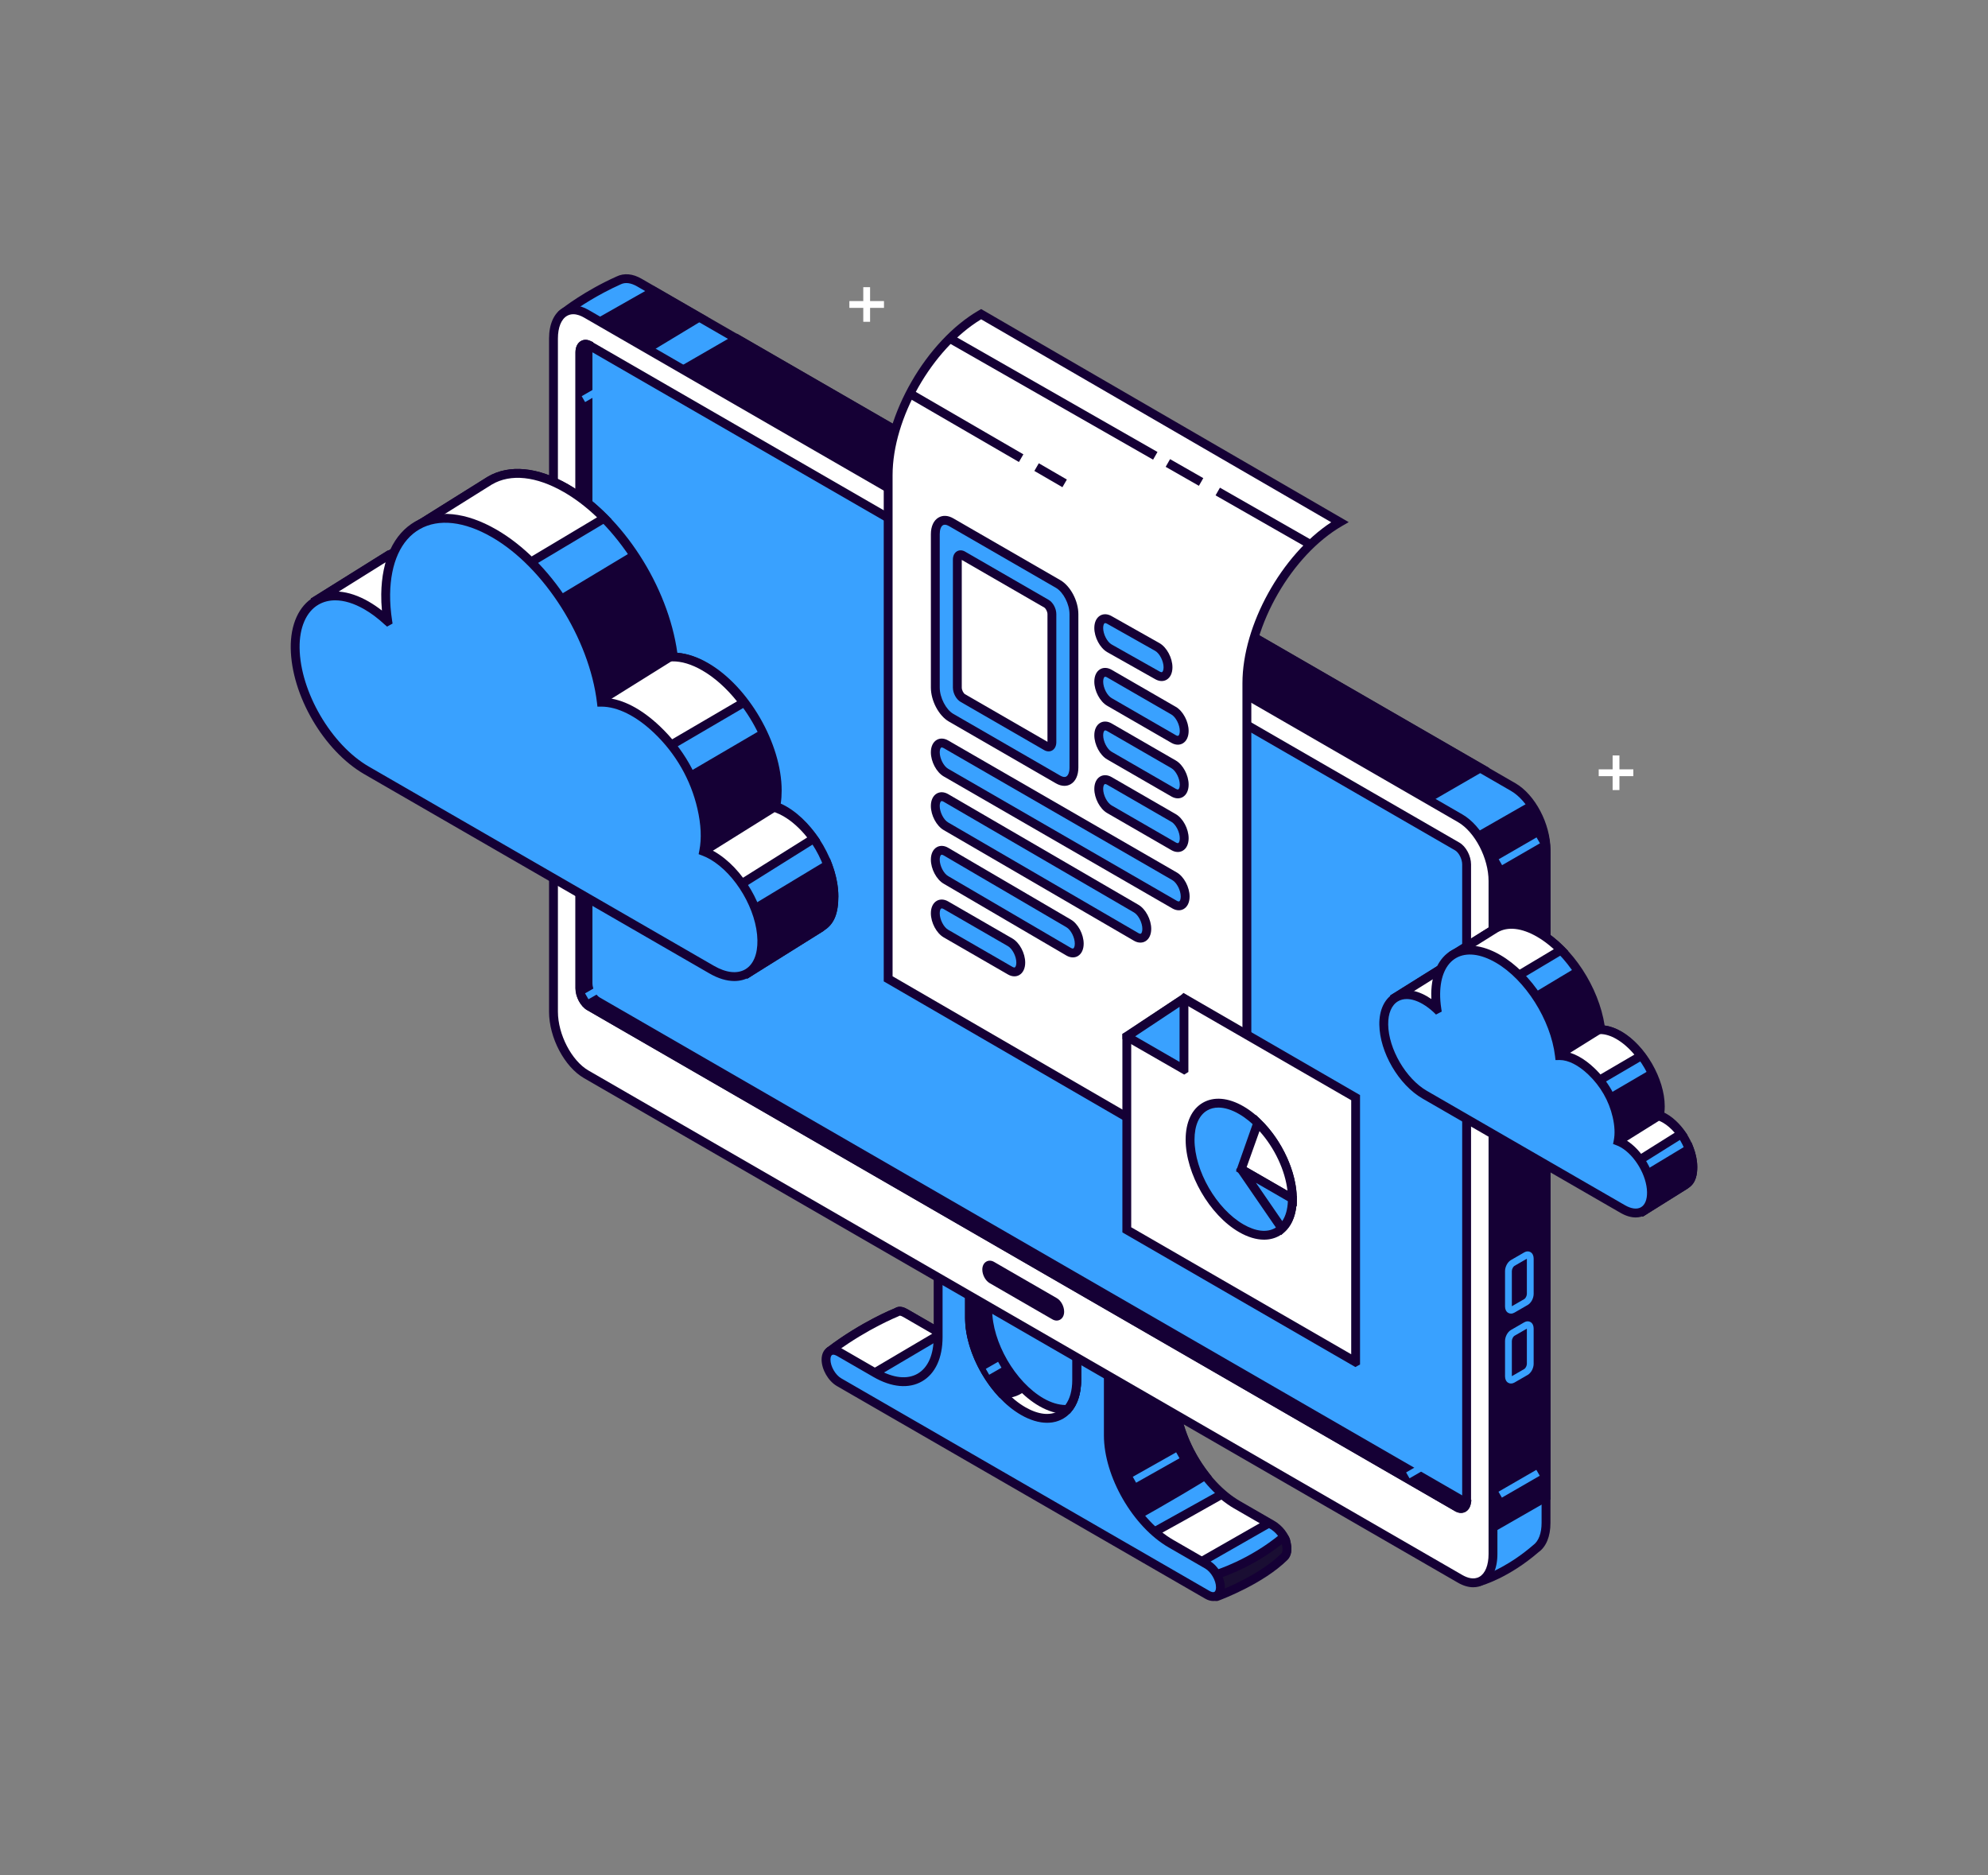 <?xml version="1.0" encoding="utf-8"?>
<!-- Generator: Adobe Illustrator 27.5.0, SVG Export Plug-In . SVG Version: 6.00 Build 0)  -->
<svg version="1.1" id="Layer_1" xmlns="http://www.w3.org/2000/svg" xmlns:xlink="http://www.w3.org/1999/xlink" x="0px" y="0px"
	 viewBox="0 0 212.011 200" style="enable-background:new 0 0 212.011 200;" xml:space="preserve">
<rect x="0" y="0" width="212.011" height="200" fill="#808080" stroke="none"/>
<g>
	<g>
		<g id="XMLID_11945_">
			<g id="XMLID_12072_">
				<path style="fill:#39A1FF;" d="M161.377,83.942L68.179,30.135c-0.826-0.477-1.583-0.531-2.182-0.238l-0.017,0.007
					c-0.011,0.005-0.022,0.009-0.033,0.015c-3.392,1.519-5.741,3.381-5.741,3.381l4.475,4.364v66.906
					c0,2.576,1.566,5.569,3.498,6.684l90.528,52.267l-3.154,1.557l2.285,3.576c0,0,2.799-0.766,5.968-3.502
					c0.658-0.468,1.069-1.418,1.069-2.735v-71.79C164.875,88.05,163.309,85.058,161.377,83.942z"/>
				<path style="fill:#150035;" d="M157.628,169.2l-2.756-4.313l2.835-1.4l-89.764-51.826c-2.094-1.208-3.734-4.324-3.734-7.092
					V37.862l-4.715-4.599l0.421-0.333c0.098-0.078,2.435-1.916,5.841-3.442c0.8-0.389,1.733-0.299,2.66,0.238l93.198,53.808
					c2.094,1.209,3.735,4.325,3.735,7.093v71.791c0,1.431-0.45,2.539-1.268,3.119c-3.178,2.746-5.999,3.54-6.117,3.572
					L157.628,169.2z M156.235,165.268l1.804,2.823c0.812-0.288,3.033-1.202,5.459-3.296c0.588-0.421,0.905-1.277,0.905-2.378V90.626
					c0-2.422-1.463-5.236-3.262-6.275L67.943,30.544c-0.657-0.38-1.259-0.458-1.739-0.223c-2.514,1.126-4.449,2.434-5.272,3.028
					l4.221,4.116v67.105c0,2.422,1.463,5.237,3.262,6.275l91.292,52.708L156.235,165.268z"/>
			</g>
			<g id="XMLID_12066_">
				<polygon style="fill:#150035;" points="64.718,44.144 64.718,68.86 122.154,102.55 157.874,81.898 78.6,36.13 				"/>
				<path style="fill:#150035;" d="M122.152,103.096L64.246,69.13V43.872L78.6,35.584l80.218,46.313L122.152,103.096z M65.191,68.59
					l56.965,33.414l34.775-20.106L78.6,36.675l-13.41,7.742V68.59z"/>
			</g>
			<g id="XMLID_12060_">
				<polygon style="fill:#150035;" points="63.515,36.567 64.639,37.664 64.639,39.829 74.551,33.837 69.734,31.056 63.975,34.323 
									"/>
				<path style="fill:#150035;" d="M64.167,40.666v-2.804l-1.166-1.137l0.555-2.707l6.18-3.505l5.743,3.316L64.167,40.666z
					 M64.03,36.409l1.082,1.055v1.528l8.512-5.145L69.732,31.6l-5.338,3.027L64.03,36.409z"/>
			</g>
			<g id="XMLID_12054_">
				<path style="fill:#39A1FF;" d="M137.199,164.678c-0.183-0.889-0.792-1.632-1.578-2.086l-3.62-2.09
					c-3.689-2.13-6.707-7.357-6.707-11.617v-24.03c0-0.03-0.016-0.058-0.042-0.073l-3.646-2.105
					c-0.066-0.038-0.141,0.024-0.119,0.096c0.285,0.948,0.446,1.9,0.446,2.803v17.409c0,1.073-0.227,1.953-0.621,2.621l-0.371-2.845
					c-0.006-0.046-0.048-0.078-0.093-0.073l-7.569,0.882c-0.03,0.004-0.06-0.009-0.078-0.033c-1.616-2.098-2.695-4.788-2.695-7.15
					v-17.409c0-0.934,0.172-1.72,0.475-2.35c0.019-0.039,0.005-0.084-0.033-0.105l-3.677-2.123
					c-0.056-0.032-0.126,0.008-0.126,0.073v23.836c0,4.313-3.056,6.082-6.791,3.926l-3.772-2.178
					c-0.395-0.228-0.673-0.281-0.926-0.122l-0.077,0.038c0,0-3.445,1.371-7.057,4.109c-0.043,0.032-0.046,0.096-0.006,0.132
					l2.844,2.539l0.015,0.011l34.865,19.362l0.023,0.019l3.415,4.006c0.023,0.027,0.055,0.039,0.088,0.026
					c0.505-0.187,4.718-1.797,7.196-4.236C137.208,165.711,137.324,165.284,137.199,164.678z"/>
				<path style="fill:#150035;" d="M129.738,170.656c-0.158,0-0.311-0.07-0.421-0.2l-3.369-3.951l-34.896-19.399l-3.017-2.688
					l-0.019-0.289c0.007-0.167,0.088-0.321,0.221-0.423c3.623-2.747,7.023-4.115,7.167-4.171l0.042-0.023
					c0.48-0.304,1.016-0.069,1.373,0.137l3.771,2.173c1.653,0.953,3.19,1.119,4.324,0.465c1.134-0.655,1.758-2.068,1.758-3.978
					v-23.836c0-0.197,0.106-0.382,0.277-0.481c0.17-0.098,0.384-0.101,0.555-0.002l3.681,2.125c0.251,0.142,0.348,0.451,0.224,0.715
					c-0.286,0.594-0.43,1.315-0.43,2.148v17.409c0,2.125,0.918,4.61,2.465,6.688l7.35-0.856c0.289-0.04,0.573,0.177,0.616,0.475
					l0.051,0.393c0.001-0.034,0.001-17.512,0.001-17.512c0-0.829-0.143-1.727-0.425-2.667c-0.067-0.219,0.006-0.453,0.184-0.595
					c0.178-0.142,0.422-0.162,0.621-0.048l3.648,2.107c0.17,0.097,0.279,0.282,0.279,0.482v24.03c0,4.12,2.903,9.148,6.47,11.208
					l3.62,2.09c0.945,0.545,1.602,1.42,1.804,2.4c0.203,0.985-0.148,1.49-0.376,1.704c-2.541,2.501-6.87,4.154-7.355,4.334
					C129.867,170.645,129.803,170.656,129.738,170.656z M91.637,146.368l34.91,19.389l3.312,3.879
					c1.057-0.414,4.614-1.907,6.771-4.03c0.148-0.14,0.185-0.448,0.106-0.833c-0.147-0.716-0.64-1.361-1.351-1.772l-3.62-2.09
					c-3.828-2.21-6.943-7.605-6.943-12.026v-23.806l-2.646-1.528c0.152,0.701,0.23,1.38,0.23,2.025v17.409
					c0,1.125-0.231,2.088-0.686,2.861l-0.697,1.184l-0.499-3.829l-7.189,0.838c-0.187,0.023-0.384-0.057-0.504-0.209
					c-1.752-2.275-2.796-5.056-2.796-7.442v-17.409c0-0.829,0.127-1.575,0.377-2.22l-2.794-1.614v23.164
					c0,2.262-0.792,3.965-2.231,4.796c-1.439,0.83-3.308,0.666-5.269-0.466l-3.772-2.173c-0.333-0.192-0.411-0.149-0.44-0.131
					l-0.118,0.06c-0.066,0.028-3.227,1.302-6.604,3.782L91.637,146.368z"/>
			</g>
			<g id="XMLID_12048_">
				<path style="fill:#1A0E33;" d="M137.199,164.773c-0.092-0.447-0.016-0.502-0.292-0.857c-3.509,2.935-7.214,4.009-7.214,4.009
					l-1.793,0.236l1.778,2.086c0.023,0.027,0.055,0.039,0.088,0.026c0.505-0.187,4.718-1.797,7.196-4.235
					C137.208,165.806,137.324,165.379,137.199,164.773z"/>
				<path style="fill:#150035;" d="M129.738,170.751c-0.158,0-0.311-0.07-0.421-0.2l-2.34-2.744l2.654-0.349
					c-0.021,0,3.593-1.078,6.973-3.904l0.376-0.314l0.3,0.387c0.265,0.343,0.301,0.526,0.338,0.794
					c0.01,0.069,0.021,0.15,0.043,0.257c0.203,0.985-0.149,1.49-0.376,1.704c-2.541,2.501-6.87,4.154-7.355,4.334
					C129.867,170.74,129.803,170.751,129.738,170.751z M128.821,168.514l1.038,1.218c1.057-0.414,4.614-1.907,6.771-4.03
					c0.148-0.14,0.185-0.448,0.106-0.834c-0.013-0.067-0.024-0.126-0.033-0.179c-3.381,2.655-6.731,3.648-6.879,3.69
					L128.821,168.514z"/>
			</g>
			<g id="XMLID_12042_">
				<path style="fill:#FFFFFF;" d="M126.073,166.082l0.023,0.019l0.922,1.081l8.274-4.728l-3.457-1.996
					c-0.527-0.304-1.037-0.677-1.53-1.096c-3.439,1.962-6.786,3.8-8.148,4.545L126.073,166.082z"/>
				<path style="fill:#150035;" d="M126.912,167.787l-1.129-1.326l-4.605-2.558l9.18-5.115l0.252,0.214
					c0.495,0.421,0.987,0.773,1.46,1.047l4.169,2.407L126.912,167.787z M123.134,163.91l3.312,1.874l0.677,0.794l7.221-4.126
					l-2.746-1.585c-0.44-0.254-0.891-0.567-1.343-0.933C127.429,161.543,124.687,163.057,123.134,163.91z"/>
			</g>
			<g id="XMLID_12036_">
				<path style="fill:#FFFFFF;" d="M100.354,142.235l-3.772-2.178c-0.395-0.228-0.673-0.281-0.926-0.122l-0.077,0.038
					c0,0-3.445,1.371-7.057,4.109c-0.043,0.032-0.046,0.096-0.006,0.132l2.844,2.539l0.015,0.011l0.367,0.558L100.354,142.235z"/>
				<path style="fill:#150035;" d="M91.597,147.956l-0.577-0.868l-2.985-2.669l-0.019-0.289c0.007-0.168,0.086-0.323,0.221-0.423
					c3.619-2.744,7.023-4.115,7.167-4.171l0.042-0.023c0.48-0.304,1.016-0.07,1.373,0.137l4.471,2.587L91.597,147.956z
					 M91.637,146.368l0.061,0.034l0.189,0.285l7.53-4.443l-3.072-1.778c-0.333-0.192-0.411-0.149-0.44-0.131l-0.118,0.06
					c-0.066,0.028-3.227,1.302-6.604,3.782L91.637,146.368z"/>
			</g>
			<g id="XMLID_12030_">
				<path style="fill:#150035;" d="M125.294,148.885v-9.302c-1.553-0.531-2.718-0.916-2.845-0.916c-0.048,0-0.234,0.047-0.516,0.128
					v4.191c0,1.073-0.227,1.953-0.621,2.621l-0.371-2.845c-0.006-0.046-0.048-0.078-0.093-0.073l-7.569,0.882
					c-0.03,0.004-0.06-0.009-0.078-0.033c-0.388-0.503-0.742-1.042-1.061-1.601c-0.209,0.069-0.332,0.109-0.332,0.109l0.827,16.247
					l3.992,2.412l0.108,0.141l3.251,1.806l0.472-0.603c0,0,4.019-2.2,8.065-4.696C126.594,154.876,125.294,151.675,125.294,148.885z
					"/>
				<path style="fill:#150035;" d="M120.109,163.261l-3.689-2.05l-0.113-0.149l-4.13-2.495l-0.858-16.857l1.041-0.342l0.191,0.335
					c0.277,0.485,0.577,0.946,0.893,1.373l7.35-0.856c0.289-0.04,0.573,0.177,0.616,0.475l0.051,0.393
					c0.001-0.035,0.001-4.65,0.001-4.65l0.343-0.098c0.472-0.135,0.566-0.146,0.646-0.146c0.121,0,0.247,0,2.998,0.941l0.32,0.109
					v9.64c0,2.567,1.199,5.701,3.13,8.179l0.323,0.416l-0.448,0.277c-3.687,2.274-7.396,4.327-8,4.661L120.109,163.261z
					 M117.051,160.482l2.812,1.562l0.284-0.362l0.084-0.047c0.039-0.021,3.764-2.063,7.602-4.412
					c-1.893-2.593-3.012-5.675-3.012-8.339v-8.964c-1.677-0.571-2.214-0.734-2.378-0.775c-0.011,0.003-0.025,0.006-0.038,0.009v3.83
					c0,1.125-0.231,2.088-0.686,2.861l-0.697,1.184l-0.499-3.829l-7.189,0.838c-0.184,0.024-0.384-0.057-0.504-0.209
					c-0.169-0.22-0.333-0.448-0.493-0.683l0.758,14.871L117.051,160.482z"/>
			</g>
			<g id="XMLID_12024_">
				<path style="fill:#39A1FF;" d="M128.761,166.873l-3.898-2.251c-3.681-2.125-6.665-7.293-6.665-11.544v-24.127l-3.869-2.234
					c0.324,1.015,0.508,2.037,0.508,3.004v17.409c0,3.644-2.558,5.121-5.714,3.299c-3.156-1.822-5.714-6.253-5.714-9.896v-17.409
					c0-0.967,0.185-1.776,0.509-2.417l-3.87-2.234V142.6c0,4.25-2.984,5.973-6.665,3.848l-3.898-2.251
					c-0.769-0.444-1.392-0.084-1.392,0.804s0.623,1.967,1.392,2.411l39.276,22.676c0.769,0.444,1.392,0.084,1.392-0.804
					C130.153,168.396,129.53,167.316,128.761,166.873z"/>
				<path style="fill:#150035;" d="M129.386,170.749c-0.275,0-0.57-0.084-0.861-0.253L89.249,147.82
					c-0.913-0.527-1.629-1.766-1.629-2.82c0-0.596,0.235-1.075,0.645-1.311c0.408-0.238,0.94-0.201,1.456,0.098l3.898,2.251
					c1.627,0.938,3.134,1.105,4.24,0.467c1.107-0.639,1.716-2.027,1.716-3.906v-24.945l4.965,2.867l-0.201,0.399
					c-0.304,0.6-0.457,1.341-0.457,2.204v17.409c0,3.488,2.457,7.744,5.477,9.488c1.375,0.793,2.641,0.936,3.568,0.4
					c0.927-0.535,1.437-1.703,1.437-3.29v-17.409c0-0.888-0.163-1.851-0.486-2.861l-0.372-1.162l5.164,2.981v24.4
					c0,4.093,2.883,9.088,6.428,11.135l3.898,2.251c0.913,0.527,1.629,1.766,1.629,2.82c0,0.596-0.235,1.074-0.644,1.31
					C129.802,170.698,129.6,170.749,129.386,170.749z M88.865,144.478c-0.05,0-0.093,0.01-0.128,0.03
					c-0.108,0.062-0.172,0.246-0.172,0.493c0,0.723,0.529,1.64,1.156,2.002l39.276,22.676c0.212,0.123,0.405,0.158,0.512,0.097
					c0.108-0.062,0.172-0.246,0.172-0.492c0-0.723-0.529-1.641-1.156-2.003l-3.898-2.251c-3.805-2.197-6.901-7.558-6.901-11.953
					v-23.855l-2.646-1.528c0.152,0.701,0.229,1.38,0.229,2.026v17.409c0,1.938-0.678,3.397-1.909,4.108
					c-1.231,0.712-2.835,0.569-4.513-0.401c-3.281-1.893-5.95-6.516-5.95-10.305v-17.409c0-0.83,0.127-1.575,0.377-2.221
					l-2.794-1.613v23.31c0,2.232-0.777,3.909-2.188,4.723c-1.411,0.816-3.252,0.65-5.185-0.467l-3.898-2.251
					C89.104,144.522,88.969,144.478,88.865,144.478z"/>
			</g>
			<g id="XMLID_12018_">
				<path style="fill:#FFFFFF;" d="M103.395,123.179v17.409c0,3.644,2.558,8.074,5.714,9.896c3.156,1.822,5.714,0.345,5.714-3.299
					v-17.409c0-0.967-0.185-1.99-0.508-3.004l2.029,1.171v-6.664h-12.656C103.498,121.821,103.395,122.456,103.395,123.179z"/>
				<path style="fill:#150035;" d="M111.662,151.739c-0.866,0-1.815-0.284-2.79-0.847c-3.281-1.894-5.95-6.516-5.95-10.305v-17.409
					c0-0.756,0.107-1.446,0.317-2.054l0.11-0.319h13.465v7.955l-1.749-1.01c0.153,0.702,0.23,1.38,0.23,2.025v17.409
					c0,1.938-0.679,3.397-1.91,4.108C112.868,151.591,112.287,151.739,111.662,151.739z M104.036,121.751
					c-0.112,0.431-0.169,0.909-0.169,1.428v17.409c0,3.488,2.457,7.744,5.477,9.488c1.373,0.792,2.639,0.937,3.569,0.4
					c0.927-0.535,1.437-1.703,1.437-3.29v-17.409c0-0.886-0.163-1.848-0.486-2.861l-0.371-1.163l2.376,1.373v-5.375H104.036z"/>
			</g>
			<g id="XMLID_12012_">
				<path style="fill:#150035;" d="M111.809,121.279h-8.123c-0.188,0.542-0.291,1.177-0.291,1.9v17.409
					c0,2.707,1.413,5.847,3.434,8.03c2.035,0.165,3.46-1.345,3.46-4.065v-17.409c0-0.967-0.185-1.99-0.509-3.005l2.029,1.171
					V121.279z"/>
				<path style="fill:#150035;" d="M107.128,149.103c-0.111,0-0.224-0.005-0.338-0.014l-0.183-0.015l-0.125-0.135
					c-2.162-2.337-3.559-5.615-3.559-8.351v-17.409c0-0.755,0.107-1.446,0.317-2.054l0.11-0.319h8.932v5.323l-1.749-1.01
					c0.153,0.702,0.23,1.38,0.23,2.026v17.409c0,1.604-0.462,2.878-1.336,3.684C108.807,148.806,108.019,149.103,107.128,149.103z
					 M107.047,148.157c0.694,0.024,1.283-0.194,1.739-0.615c0.675-0.622,1.031-1.656,1.031-2.989v-17.409
					c0-0.886-0.163-1.848-0.486-2.861l-0.37-1.162l2.376,1.372v-2.742h-7.3c-0.112,0.431-0.169,0.909-0.169,1.428v17.409
					C103.867,143.046,105.11,145.997,107.047,148.157z"/>
			</g>
			<g id="XMLID_12006_">
				<path style="fill:#39A1FF;" d="M105.335,122.236v17.409c0,3.644,2.558,8.074,5.714,9.896c1.018,0.588,1.971,0.827,2.799,0.767
					c0.615-0.697,0.974-1.758,0.974-3.123v-17.409c0-0.967-0.185-1.99-0.508-3.004l2.029,1.171v-1.804
					c-0.03-0.103-0.055-0.207-0.088-0.31l0.088,0.051v-4.601h-10.939C105.36,121.579,105.335,121.897,105.335,122.236z"/>
				<path style="fill:#150035;" d="M113.599,150.789c-0.875,0-1.831-0.286-2.787-0.838c-3.281-1.895-5.95-6.518-5.95-10.306v-17.409
					c0-0.345,0.025-0.689,0.073-1.025l0.059-0.405h11.819v7.955l-1.749-1.01c0.153,0.702,0.23,1.38,0.23,2.025v17.409
					c0,1.436-0.378,2.624-1.092,3.435l-0.127,0.145l-0.192,0.014C113.79,150.786,113.695,150.789,113.599,150.789z M105.826,121.751
					c-0.013,0.16-0.018,0.321-0.018,0.485v17.409c0,3.488,2.457,7.743,5.477,9.488c0.818,0.472,1.614,0.701,2.332,0.711
					c0.48-0.634,0.733-1.548,0.733-2.659v-17.409c0-0.886-0.163-1.848-0.486-2.861l-0.371-1.163l2.376,1.373l-0.014-0.975
					c-0.016-0.059-0.032-0.117-0.05-0.175l-0.377-1.162l0.441,0.253v-3.315H105.826z"/>
			</g>
			<g id="XMLID_12000_">
				<path style="fill:#150035;" d="M138.81,99.989l-1.068,51.649l20.487,11.828l6.646-3.812V90.848c0-1.649-0.643-3.466-1.612-4.855
					L138.81,99.989z"/>
				<path style="fill:#150035;" d="M158.229,164.011l-20.964-12.104l1.079-52.196l25.06-14.343l0.247,0.355
					c1.063,1.524,1.697,3.439,1.697,5.125v69.08L158.229,164.011z M138.221,151.368l20.01,11.553l6.172-3.541V90.848
					c0-1.371-0.477-2.92-1.289-4.224l-23.837,13.642L138.221,151.368z"/>
			</g>
			<g id="XMLID_11994_">
				<path style="fill:#FFFFFF;" d="M155.722,168.388L62.524,114.58c-1.932-1.116-3.498-4.108-3.498-6.684V36.106
					c0-2.576,1.566-3.76,3.498-2.645l93.198,53.808c1.932,1.116,3.498,4.108,3.498,6.684v71.79
					C159.22,168.32,157.654,169.504,155.722,168.388z"/>
				<path style="fill:#150035;" d="M157.113,169.281c-0.517,0-1.07-0.162-1.627-0.484l-93.198-53.808
					c-2.094-1.208-3.735-4.324-3.735-7.092V36.105c0-1.528,0.527-2.708,1.446-3.238c0.786-0.455,1.766-0.389,2.761,0.184
					l93.198,53.808c2.094,1.209,3.734,4.325,3.734,7.093v71.79c0,1.528-0.527,2.708-1.446,3.239
					C157.901,169.181,157.518,169.281,157.113,169.281z M61.137,33.512c-0.224,0-0.45,0.05-0.665,0.174
					c-0.618,0.357-0.973,1.239-0.973,2.42v71.791c0,2.422,1.463,5.237,3.262,6.275l93.198,53.808c0.487,0.28,1.195,0.54,1.816,0.184
					c0.619-0.357,0.973-1.24,0.973-2.421v-71.79c0-2.422-1.463-5.237-3.262-6.276L62.288,33.87
					C61.97,33.686,61.558,33.512,61.137,33.512z"/>
			</g>
			<g id="XMLID_11988_">
				<path style="fill:#39A1FF;" d="M155.408,160.763l-92.57-53.445c-0.552-0.319-1-1.174-1-1.91V37.587c0-0.736,0.448-1.074,1-0.756
					l92.57,53.445c0.552,0.319,0.999,1.174,0.999,1.91v67.821C156.408,160.743,155.96,161.082,155.408,160.763z"/>
				<path style="fill:#150035;" d="M155.812,161.353c-0.207,0-0.429-0.06-0.64-0.181l-92.57-53.446
					c-0.693-0.399-1.236-1.418-1.236-2.318V37.587c0-0.56,0.212-1.004,0.582-1.217c0.33-0.191,0.74-0.17,1.127,0.053l92.57,53.445
					c0.692,0.4,1.236,1.418,1.236,2.319v67.821c0,0.56-0.212,1.004-0.582,1.217C156.148,161.311,155.986,161.353,155.812,161.353z
					 M155.644,160.355c0.099,0.056,0.165,0.061,0.182,0.053c0.028-0.016,0.109-0.126,0.109-0.4V92.187
					c0-0.565-0.356-1.266-0.763-1.501L62.602,37.24c-0.099-0.057-0.164-0.063-0.182-0.053c-0.028,0.016-0.109,0.125-0.109,0.4
					v67.821c0,0.565,0.357,1.266,0.763,1.5L155.644,160.355z"/>
			</g>
			<g id="XMLID_11982_">
				<path style="fill:#150035;" d="M156.276,160.225l-92.57-53.445c-0.552-0.319-1-1.174-1-1.91V37.049
					c0-0.099,0.009-0.189,0.025-0.273c-0.495-0.207-0.881,0.126-0.881,0.808v67.821c0,0.736,0.447,1.591,1,1.91l92.57,53.445
					c0.478,0.276,0.876,0.058,0.975-0.482C156.356,160.261,156.317,160.248,156.276,160.225z"/>
				<path style="fill:#150035;" d="M155.812,161.353c-0.206,0-0.417-0.063-0.628-0.185l-92.57-53.445
					c-0.692-0.399-1.236-1.418-1.236-2.318V37.584c0-0.533,0.187-0.951,0.526-1.177c0.29-0.193,0.649-0.217,1.009-0.067l0.353,0.147
					l-0.07,0.375c-0.011,0.057-0.016,0.119-0.016,0.187v67.82c0,0.565,0.356,1.267,0.763,1.502l92.57,53.445l-0.008,0.016
					l-0.14,0.434l0.213-0.424l0.35,0.147l-0.068,0.373c-0.078,0.429-0.301,0.748-0.628,0.899
					C156.1,161.321,155.956,161.353,155.812,161.353z M62.331,105.558c0.055,0.532,0.384,1.133,0.755,1.348l0.038,0.022
					C62.763,106.587,62.474,106.084,62.331,105.558z"/>
			</g>
			<g id="XMLID_11976_">
				<path style="fill:#150035;" d="M112.473,140.302l-6.7-3.868c-0.299-0.173-0.542-0.636-0.542-1.035
					c0-0.399,0.243-0.582,0.542-0.409l6.7,3.868c0.299,0.173,0.542,0.636,0.542,1.035
					C113.015,140.291,112.772,140.474,112.473,140.302z"/>
				<path style="fill:#150035;" d="M112.689,140.839c-0.15,0-0.304-0.042-0.452-0.128l-6.701-3.869
					c-0.443-0.257-0.777-0.877-0.777-1.443c0-0.383,0.155-0.692,0.424-0.847c0.247-0.145,0.548-0.133,0.826,0.028l6.7,3.869
					c0.443,0.255,0.777,0.875,0.777,1.443c0,0.382-0.155,0.691-0.423,0.846C112.948,140.805,112.821,140.839,112.689,140.839z
					 M105.712,135.499c0.036,0.223,0.177,0.457,0.298,0.526l6.524,3.766c-0.035-0.223-0.177-0.456-0.296-0.525L105.712,135.499z"/>
			</g>
			
				<rect x="159.7" y="90.393" transform="matrix(0.866 -0.5 0.5 0.866 -23.669 93.211)" style="fill:#39A1FF;" width="4.664" height="0.726"/>
			
				<rect x="159.7" y="157.794" transform="matrix(0.866 -0.5 0.5 0.866 -57.392 102.293)" style="fill:#39A1FF;" width="4.664" height="0.726"/>
			
				<rect x="105.235" y="145.577" transform="matrix(0.867 -0.498 0.498 0.867 -58.606 72.18)" style="fill:#39A1FF;" width="1.513" height="0.726"/>
			
				<rect x="62.298" y="104.666" transform="matrix(0.866 -0.5 0.5 0.866 -43.89 46.45)" style="fill:#39A1FF;" width="4.664" height="0.726"/>
			
				<rect x="61.906" y="41.04" transform="matrix(0.866 -0.5 0.5 0.866 -12.095 37.665)" style="fill:#39A1FF;" width="4.664" height="0.726"/>
			
				<rect x="149.851" y="155.74" transform="matrix(0.866 -0.5 0.5 0.866 -57.686 97.088)" style="fill:#39A1FF;" width="4.664" height="0.726"/>
			<g id="XMLID_11948_">
				<g id="XMLID_11956_">
					<path style="fill:#150035;" d="M162.742,146.317l-1.419,0.819c-0.251,0.145-0.454-0.009-0.454-0.343v-3.772
						c0-0.335,0.204-0.723,0.454-0.868l1.419-0.819c0.251-0.145,0.454,0.009,0.454,0.344v3.772
						C163.196,145.783,162.993,146.172,162.742,146.317z"/>
					<path style="fill:#39A1FF;" d="M161.141,147.554c-0.104,0-0.206-0.026-0.297-0.079c-0.216-0.124-0.339-0.373-0.339-0.682
						v-3.771c0-0.465,0.273-0.973,0.635-1.182l1.419-0.819c0.223-0.129,0.464-0.138,0.66-0.024c0.215,0.124,0.338,0.372,0.338,0.682
						v3.772c0,0.465-0.273,0.973-0.635,1.183l-1.42,0.819C161.385,147.52,161.261,147.554,161.141,147.554z M162.833,141.702
						l-1.329,0.765c-0.123,0.072-0.272,0.335-0.272,0.554v3.747l1.329-0.765c0.126-0.074,0.272-0.331,0.272-0.554V141.702z"/>
				</g>
				<g id="XMLID_11950_">
					<path style="fill:#150035;" d="M162.742,138.86l-1.419,0.819c-0.251,0.145-0.454-0.009-0.454-0.344v-3.772
						c0-0.335,0.204-0.723,0.454-0.868l1.419-0.819c0.251-0.145,0.454,0.009,0.454,0.344v3.772
						C163.196,138.326,162.993,138.715,162.742,138.86z"/>
					<path style="fill:#39A1FF;" d="M161.141,140.097c-0.104,0-0.206-0.026-0.297-0.079c-0.216-0.124-0.339-0.372-0.339-0.682
						v-3.772c0-0.464,0.273-0.972,0.635-1.182l1.42-0.819c0.223-0.13,0.464-0.138,0.66-0.024c0.215,0.124,0.338,0.373,0.338,0.682
						v3.771c0,0.465-0.273,0.974-0.635,1.183l-1.419,0.819C161.385,140.062,161.261,140.097,161.141,140.097z M162.833,134.244
						l-1.329,0.765c-0.123,0.072-0.272,0.335-0.272,0.554v3.747l1.329-0.766c0.126-0.072,0.272-0.33,0.272-0.553V134.244z"/>
				</g>
			</g>
			
				<rect x="120.624" y="156.261" transform="matrix(0.871 -0.491 0.491 0.871 -60.983 80.623)" style="fill:#39A1FF;" width="5.314" height="0.726"/>
		</g>
		<g id="XMLID_11893_">
			<g id="XMLID_11936_">
				<path style="fill:#39A1FF;" d="M88.935,95.59c0-3.374-2.369-7.477-5.291-9.164c-0.311-0.18-0.615-0.318-0.911-0.429
					c0.102-0.515,0.155-1.077,0.155-1.686c0-4.857-3.41-10.764-7.617-13.192c-1.244-0.718-2.415-1.043-3.452-1.031
					c-0.822-6.923-5.62-14.65-11.432-18.006c-3.211-1.854-6.051-2.052-8.147-0.824l-7.564,4.727L47,59.915
					c-0.074-0.045-0.144-0.102-0.218-0.145c-2.199-1.27-4.174-1.328-5.564-0.41l-7.454,4.647l2.953,5.574l3.966,0.716
					c1.389,2.949,3.6,5.623,6.1,7.066l32.717,18.889l-4.011,2.492l4.291,5.02l7.726-4.827l0.181-0.145
					C88.572,98.211,88.935,97.205,88.935,95.59z"/>
				<path style="fill:#150035;" d="M79.684,104.38l-4.912-5.747l3.808-2.366L46.545,77.771c-2.443-1.411-4.688-3.973-6.185-7.053
					l-3.953-0.714L33.14,63.84l8.211-5.131l0.014,0.021c1.236-0.625,2.777-0.612,4.4,0.024l-1.729-2.924l7.982-4.988
					c2.286-1.339,5.348-1.049,8.606,0.831c5.79,3.344,10.623,10.844,11.612,17.955c1.046,0.068,2.144,0.431,3.272,1.083
					c4.33,2.499,7.853,8.601,7.853,13.601c0,0.486-0.033,0.952-0.098,1.392c0.213,0.094,0.417,0.198,0.617,0.314
					c3.048,1.76,5.528,6.055,5.528,9.574c0,1.824-0.451,2.934-1.462,3.597L87.8,99.306L79.684,104.38z M76.203,98.855l3.67,4.294
					l7.518-4.725c0.762-0.501,1.071-1.341,1.071-2.833c0-3.219-2.267-7.146-5.055-8.756c-0.266-0.154-0.542-0.283-0.842-0.396
					l-0.375-0.141l0.078-0.393c0.097-0.489,0.146-1.025,0.146-1.594c0-4.699-3.31-10.434-7.38-12.783
					c-1.112-0.643-2.175-0.968-3.159-0.968c-0.018,0-0.476,0.005-0.476,0.005l-0.05-0.421c-0.813-6.845-5.628-14.436-11.199-17.653
					c-2.95-1.704-5.677-1.995-7.673-0.825l-7.162,4.475l3.053,5.164c0,0-1.797-1.11-1.825-1.126
					c-1.964-1.133-3.764-1.285-5.068-0.425l-0.392,0.259l-0.011-0.017l-6.688,4.179l2.64,4.982l3.979,0.718l0.104,0.22
					c1.396,2.964,3.605,5.528,5.909,6.858l33.4,19.283L76.203,98.855z"/>
			</g>
			<g id="XMLID_11930_">
				<path style="fill:#FFFFFF;" d="M83.778,86.638c-0.311-0.18-0.615-0.318-0.911-0.429c0.018-0.089-0.319-0.113-0.319-0.113
					l-7.687,4.8l-2.694,1.257l5.591,3.228l1.335-1.129l7.679-4.81C85.921,88.273,84.89,87.28,83.778,86.638z"/>
				<path style="fill:#150035;" d="M77.809,95.956l-6.663-3.847l3.516-1.639l7.766-4.854l0.153,0.011
					c0.326,0.023,0.492,0.109,0.585,0.193c0.298,0.119,0.576,0.254,0.848,0.411c1.131,0.653,2.217,1.667,3.14,2.934l0.299,0.409
					l-8.11,5.079L77.809,95.956z M73.187,92.197l4.519,2.61l1.082-0.915l7.296-4.575c-0.774-0.972-1.645-1.752-2.542-2.269
					c-0.267-0.154-0.542-0.284-0.841-0.397l-0.093-0.035l-7.496,4.681L73.187,92.197z"/>
			</g>
			<g id="XMLID_11924_">
				<path style="fill:#FFFFFF;" d="M75.135,71.095c-1.244-0.718-2.415-1.043-3.452-1.031c-0.007-0.061-0.295-0.067-0.295-0.067
					L55.294,79.88l8.359,4.94l2.669-2.29L79.3,74.937C78.103,73.34,76.673,71.983,75.135,71.095z"/>
				<path style="fill:#150035;" d="M63.703,85.399l-9.325-5.511l16.88-10.366l0.139,0.003c0.163,0.003,0.3,0.026,0.411,0.067
					c1.131,0.014,2.328,0.382,3.561,1.094c1.538,0.888,3.027,2.26,4.308,3.968l0.317,0.423l-13.399,7.839L63.703,85.399z
					 M56.209,79.872l7.392,4.37l2.482-2.119l12.515-7.323c-1.126-1.411-2.397-2.545-3.7-3.297c-1.132-0.654-2.211-0.984-3.21-0.968
					l-0.281,0.003L56.209,79.872z"/>
			</g>
			<g id="XMLID_11918_">
				<path style="fill:#FFFFFF;" d="M36.449,69.07c2.319,0.479,5.789,1.192,5.789,1.192l3.424-3.777L64.44,55.267
					c-1.261-1.274-2.626-2.361-4.053-3.186c-3.211-1.854-6.068-2.048-8.165-0.82l-7.546,4.724L47,59.915
					c-0.074-0.045-0.144-0.102-0.218-0.145c-2.199-1.27-4.174-1.328-5.564-0.41l-7.454,4.647L36.449,69.07z"/>
				<path style="fill:#150035;" d="M42.407,70.779l-6.271-1.291L33.14,63.84l8.211-5.131l0.014,0.021
					c1.236-0.625,2.777-0.613,4.4,0.024l-1.729-2.924l7.967-4.986c2.295-1.345,5.362-1.052,8.621,0.829
					c1.426,0.823,2.823,1.919,4.152,3.263l0.424,0.428L45.965,66.855L42.407,70.779z M36.762,68.653l5.307,1.093l3.35-3.665
					l18.254-10.905c-1.138-1.092-2.322-1.991-3.522-2.685c-2.951-1.704-5.682-1.998-7.69-0.822l-7.145,4.472l3.053,5.164
					c0,0-1.797-1.11-1.825-1.126c-1.965-1.135-3.765-1.285-5.068-0.425l-0.392,0.259l-0.011-0.017l-6.688,4.179L36.762,68.653z"/>
			</g>
			<g id="XMLID_11912_">
				<path style="fill:#150035;" d="M71.525,70.021c-0.426-3.584-1.922-7.378-4.068-10.674l-12.841,7.716l6.439,9.064l2.783-1.305
					L71.525,70.021z"/>
				<path style="fill:#150035;" d="M60.898,76.721l-6.963-9.801l13.669-8.213l0.248,0.382c2.247,3.452,3.718,7.315,4.141,10.876
					l0.035,0.298l-7.941,4.959L60.898,76.721z M55.296,67.205l5.916,8.326l2.425-1.138l7.382-4.613
					c-0.433-3.206-1.741-6.656-3.712-9.793L55.296,67.205z"/>
			</g>
			<g id="XMLID_11906_">
				<path style="fill:#150035;" d="M82.569,84.199c0-1.874-0.512-3.903-1.377-5.83l-14.449,8.454l5.707,4.498l2.277-0.637l7.687-4.8
					C82.516,85.37,82.569,84.807,82.569,84.199z"/>
				<path style="fill:#150035;" d="M72.345,91.84l-6.438-5.075l15.5-9.07l0.215,0.48c0.928,2.067,1.419,4.15,1.419,6.023
					c0,0.626-0.055,1.224-0.165,1.776l-0.04,0.201l-7.984,4.963L72.345,91.84z M67.579,86.881l4.975,3.921l1.98-0.554l7.453-4.654
					c0.073-0.437,0.11-0.905,0.11-1.395c0-1.597-0.389-3.369-1.127-5.153L67.579,86.881z"/>
			</g>
			<g id="XMLID_11900_">
				<path style="fill:#150035;" d="M79.779,103.764l7.726-4.827l0.181-0.145c0.886-0.581,1.248-1.587,1.248-3.202
					c0-1.076-0.243-2.225-0.665-3.347l-7.737,4.666l-3.692,0.994l-0.837,0.52l-0.136,0.765L79.779,103.764z"/>
				<path style="fill:#150035;" d="M79.684,104.38l-4.32-5.053l0.211-1.193l1.143-0.687l3.627-0.976l8.166-4.925l0.2,0.531
					c0.455,1.208,0.696,2.423,0.696,3.514c0,1.824-0.451,2.934-1.462,3.597L87.8,99.306L79.684,104.38z M76.371,99.051l3.502,4.097
					l7.518-4.725c0.762-0.501,1.071-1.341,1.071-2.833c0-0.819-0.154-1.723-0.448-2.642l-7.36,4.417l-3.624,0.975l-0.599,0.373
					L76.371,99.051z"/>
			</g>
			<g id="XMLID_11894_">
				<path style="fill:#39A1FF;" d="M39.093,64.572c0.779,0.45,1.531,1.02,2.239,1.679l0.013-0.007
					c-0.149-0.974-0.227-1.936-0.215-2.871c0.095-7.34,5.21-10.16,11.568-6.49c5.813,3.356,10.611,11.081,11.434,18.004
					c1.703-0.02,3.768,0.869,5.924,2.918c2.364,2.246,4.047,5.152,4.778,8.329c0.419,1.821,0.463,3.389,0.211,4.662
					c0.297,0.112,0.6,0.25,0.911,0.429c2.887,1.667,5.234,5.692,5.29,9.042c0.058,3.46-2.35,4.874-5.347,3.143L39.094,82.163
					c-4.167-2.406-7.552-8.224-7.616-13.054C31.414,64.241,34.877,62.139,39.093,64.572z"/>
				<path style="fill:#150035;" d="M78.312,104.626c-0.821,0-1.721-0.27-2.649-0.806L38.858,82.572
					c-4.336-2.504-7.785-8.414-7.852-13.456c-0.033-2.518,0.866-4.5,2.466-5.439c1.604-0.94,3.684-0.767,5.857,0.487
					c0.472,0.273,0.941,0.591,1.402,0.952c-0.056-0.604-0.08-1.188-0.073-1.747c0.048-3.695,1.339-6.45,3.636-7.756
					c2.321-1.321,5.389-1.013,8.64,0.863c5.791,3.343,10.624,10.841,11.614,17.952c1.855,0.12,3.861,1.163,5.833,3.036
					c2.463,2.34,4.162,5.302,4.913,8.566c0.382,1.657,0.476,3.16,0.281,4.474c0.212,0.094,0.416,0.198,0.617,0.314
					c3.039,1.754,5.466,5.902,5.526,9.444c0.03,1.849-0.594,3.246-1.76,3.932C79.467,104.482,78.911,104.626,78.312,104.626z
					 M35.749,64.025c-0.66,0-1.266,0.155-1.799,0.467c-1.299,0.762-2.028,2.443-1.999,4.611c0.062,4.662,3.372,10.337,7.38,12.651
					l36.805,21.25c1.297,0.748,2.483,0.882,3.345,0.375c0.86-0.506,1.319-1.607,1.294-3.102c-0.053-3.188-2.32-7.064-5.054-8.641
					c-0.267-0.154-0.542-0.284-0.841-0.397l-0.374-0.141l0.077-0.392c0.252-1.272,0.182-2.774-0.208-4.464
					c-0.709-3.082-2.314-5.881-4.642-8.093c-1.913-1.817-3.893-2.781-5.593-2.788l-0.424,0.005l-0.05-0.421
					c-0.814-6.846-5.629-14.434-11.201-17.651c-2.949-1.703-5.685-2.008-7.701-0.86c-1.993,1.134-3.115,3.601-3.159,6.948
					c-0.011,0.871,0.059,1.811,0.21,2.794l0.05,0.327l-0.583,0.325l-0.257-0.218c-0.709-0.661-1.433-1.204-2.164-1.626
					C37.756,64.346,36.698,64.025,35.749,64.025z"/>
			</g>
		</g>
		<g id="XMLID_11843_">
			<g id="XMLID_11886_">
				<path style="fill:#39A1FF;" d="M180.533,124.455c0-1.936-1.359-4.289-3.035-5.257c-0.178-0.103-0.352-0.182-0.523-0.246
					c0.058-0.295,0.089-0.618,0.089-0.967c0-2.787-1.956-6.175-4.37-7.568c-0.714-0.412-1.385-0.598-1.98-0.591
					c-0.472-3.972-3.224-8.405-6.559-10.33c-1.842-1.063-3.476-1.176-4.679-0.472l-4.334,2.711l1.333,2.254
					c-0.042-0.026-0.083-0.059-0.125-0.083c-1.261-0.728-2.395-0.762-3.192-0.235l-4.277,2.666l1.694,3.197l2.275,0.411
					c0.797,1.692,2.065,3.226,3.5,4.054l18.77,10.837l-2.301,1.43l2.462,2.88l4.432-2.769l0.104-0.083
					C180.325,125.959,180.533,125.382,180.533,124.455z"/>
				<path style="fill:#150035;" d="M175.187,129.76l-3.084-3.607l2.098-1.303l-18.087-10.443c-1.41-0.814-2.707-2.278-3.583-4.04
					l-2.265-0.409l-2.007-3.789l5.062-3.162l0.021,0.037c0.585-0.238,1.264-0.266,1.979-0.078l-0.82-1.387l4.755-2.972
					c1.372-0.805,3.2-0.638,5.135,0.48c3.328,1.921,6.113,6.199,6.738,10.288c0.582,0.065,1.185,0.277,1.802,0.633
					c2.539,1.466,4.605,5.045,4.605,7.978c0,0.234-0.013,0.462-0.039,0.679c0.082,0.04,0.16,0.082,0.238,0.127
					c1.833,1.058,3.271,3.547,3.271,5.665c0,0.697-0.096,1.685-0.93,2.231l-0.066,0.056L175.187,129.76z M173.537,126.379
					l1.838,2.149l4.145-2.604c0.287-0.19,0.541-0.489,0.541-1.469c0-1.753-1.282-3.973-2.8-4.848
					c-0.155-0.091-0.307-0.159-0.454-0.215l-0.374-0.141l0.078-0.392c0.053-0.267,0.08-0.561,0.08-0.875
					c0-2.632-1.854-5.844-4.133-7.16c-0.599-0.345-1.192-0.528-1.715-0.528l-0.448,0.005l-0.05-0.421
					c-0.46-3.869-3.179-8.159-6.326-9.977c-1.628-0.939-3.124-1.104-4.205-0.473l-3.932,2.46l2.062,3.487l-1.698-1.041
					c-1.092-0.633-2.048-0.722-2.728-0.272l-0.42,0.28l-0.009-0.016l-3.485,2.176l1.381,2.606l2.288,0.413l0.104,0.22
					c0.785,1.665,2.022,3.103,3.309,3.846l19.452,11.23L173.537,126.379z"/>
			</g>
			<g id="XMLID_11880_">
				<path style="fill:#FFFFFF;" d="M177.575,119.32c-0.179-0.103-0.353-0.182-0.523-0.246c0.01-0.051-0.183-0.065-0.183-0.065
					l-4.41,2.754l-1.545,0.721l3.207,1.852l0.766-0.648l4.406-2.76C178.804,120.258,178.213,119.688,177.575,119.32z"/>
				<path style="fill:#150035;" d="M174.172,124.91l-4.28-2.471l2.368-1.104l4.489-2.807l0.153,0.011
					c0.18,0.013,0.32,0.057,0.424,0.136c0.167,0.068,0.327,0.146,0.485,0.237c0.673,0.388,1.318,0.99,1.864,1.739l0.299,0.409
					l-4.835,3.029L174.172,124.91z M171.933,122.527l2.137,1.233l0.512-0.433l4.015-2.52c-0.391-0.457-0.82-0.826-1.258-1.079
					c-0.141-0.081-0.279-0.145-0.413-0.198l-4.215,2.633L171.933,122.527z"/>
			</g>
			<g id="XMLID_11874_">
				<path style="fill:#FFFFFF;" d="M172.616,110.403c-0.714-0.412-1.385-0.598-1.98-0.591c-0.004-0.035-0.169-0.039-0.169-0.039
					l-9.233,5.67l4.795,2.834l1.531-1.314l7.446-4.357C174.319,111.69,173.499,110.912,172.616,110.403z"/>
				<path style="fill:#150035;" d="M166.08,118.856l-5.761-3.405l10.02-6.153l0.138,0.004c0.105,0.002,0.192,0.016,0.265,0.039
					c0.675,0.015,1.383,0.235,2.11,0.655c0.906,0.523,1.781,1.329,2.532,2.329l0.317,0.424l-7.865,4.602L166.08,118.856z
					 M162.149,115.435l3.829,2.263l1.344-1.142l6.976-4.082c-0.592-0.706-1.248-1.276-1.918-1.663
					c-0.599-0.345-1.19-0.529-1.712-0.529l-0.026,0.001h-0.106L162.149,115.435z"/>
			</g>
			<g id="XMLID_11868_">
				<path style="fill:#FFFFFF;" d="M150.422,109.241c1.33,0.275,3.321,0.684,3.321,0.684l1.964-2.167l10.773-6.436
					c-0.723-0.731-1.507-1.355-2.325-1.827c-1.842-1.063-3.476-1.176-4.679-0.472l-4.334,2.711l1.333,2.254
					c-0.042-0.026-0.083-0.059-0.125-0.083c-1.261-0.728-2.395-0.762-3.192-0.235l-4.277,2.666L150.422,109.241z"/>
				<path style="fill:#150035;" d="M153.912,110.441l-3.803-0.783l-1.85-3.489l5.035-3.148l0.021,0.031
					c0.592-0.25,1.28-0.277,2.007-0.087l-0.82-1.387l4.692-2.94c1.431-0.838,3.264-0.669,5.198,0.448
					c0.835,0.482,1.651,1.122,2.424,1.904l0.424,0.428l-11.23,6.709L153.912,110.441z M150.735,108.823l2.839,0.584l1.891-2.054
					l10.243-6.12c-0.581-0.533-1.181-0.978-1.79-1.33c-1.627-0.939-3.116-1.109-4.205-0.473l-3.932,2.46l2.062,3.487l-1.698-1.041
					c-1.092-0.633-2.048-0.722-2.728-0.272l-0.392,0.258l-0.009-0.014l-3.512,2.196L150.735,108.823z"/>
			</g>
			<g id="XMLID_11862_">
				<path style="fill:#150035;" d="M170.545,109.786c-0.244-2.056-1.103-4.232-2.334-6.123l-7.367,4.426l3.694,5.2l1.597-0.749
					L170.545,109.786z"/>
				<path style="fill:#150035;" d="M164.382,113.884l-4.218-5.937l8.194-4.923l0.249,0.382c1.306,2.005,2.161,4.252,2.407,6.326
					l0.035,0.297l-4.664,2.912L164.382,113.884z M161.525,108.231l3.171,4.463l1.239-0.582l4.103-2.565
					c-0.253-1.718-0.946-3.554-1.978-5.242L161.525,108.231z"/>
			</g>
			<g id="XMLID_11856_">
				<path style="fill:#150035;" d="M176.881,117.92c0-1.075-0.294-2.239-0.79-3.345l-8.289,4.85l3.274,2.581l1.306-0.365l4.41-2.754
					C176.85,118.592,176.881,118.269,176.881,117.92z"/>
				<path style="fill:#150035;" d="M170.973,122.526l-4.007-3.159l9.34-5.465l0.216,0.479c0.544,1.211,0.832,2.434,0.832,3.538
					c0,0.375-0.033,0.731-0.099,1.059l-0.04,0.2l-4.706,2.917L170.973,122.526z M168.638,119.484l2.542,2.004l1.01-0.282
					l4.173-2.607c0.031-0.213,0.046-0.44,0.046-0.678c0-0.826-0.187-1.739-0.545-2.664L168.638,119.484z"/>
			</g>
			<g id="XMLID_11850_">
				<path style="fill:#150035;" d="M175.281,129.145l4.432-2.769l0.104-0.083c0.508-0.333,0.716-0.911,0.716-1.837
					c0-0.617-0.139-1.276-0.382-1.92l-4.439,2.677l-2.118,0.57l-0.48,0.298l-0.078,0.439L175.281,129.145z"/>
				<path style="fill:#150035;" d="M175.187,129.76l-2.654-3.103l0.154-0.866l0.785-0.465l2.054-0.553l4.867-2.935l0.2,0.531
					c0.27,0.715,0.412,1.436,0.412,2.087c0,0.697-0.096,1.685-0.93,2.231l-0.066,0.056L175.187,129.76z M173.537,126.379
					l1.838,2.149l4.145-2.604c0.287-0.19,0.541-0.489,0.541-1.469c0-0.377-0.06-0.787-0.175-1.209l-4.051,2.422l-2.051,0.552
					L173.537,126.379z"/>
			</g>
			<g id="XMLID_11844_">
				<path style="fill:#39A1FF;" d="M151.939,106.661c0.447,0.258,0.882,0.583,1.288,0.962c-0.085-0.559-0.127-1.113-0.12-1.649
					c0.055-4.211,2.989-5.829,6.637-3.723c3.335,1.925,6.088,6.357,6.559,10.329c0.977-0.011,2.161,0.498,3.399,1.674
					c1.356,1.289,2.322,2.955,2.741,4.778c0.241,1.045,0.265,1.944,0.121,2.675c0.17,0.064,0.344,0.143,0.523,0.246
					c1.656,0.956,3.003,3.265,3.035,5.188c0.033,1.985-1.348,2.796-3.068,1.803l-21.115-12.191c-2.39-1.38-4.333-4.718-4.369-7.489
					C147.534,106.47,149.52,105.265,151.939,106.661z"/>
				<path style="fill:#150035;" d="M174.439,129.841c-0.506,0-1.056-0.164-1.62-0.49l-21.115-12.191
					c-2.544-1.468-4.566-4.934-4.605-7.891c-0.02-1.519,0.532-2.72,1.514-3.296c0.984-0.577,2.25-0.479,3.563,0.278
					c0.158,0.091,0.316,0.191,0.472,0.3c-0.01-0.199-0.014-0.394-0.012-0.584c0.029-2.195,0.806-3.836,2.188-4.622
					c1.395-0.794,3.227-0.619,5.157,0.496c3.328,1.922,6.113,6.197,6.738,10.287c1.065,0.118,2.2,0.729,3.309,1.782
					c1.442,1.37,2.437,3.104,2.876,5.015c0.211,0.913,0.272,1.749,0.184,2.493c0.079,0.038,0.157,0.08,0.235,0.125
					c1.799,1.039,3.236,3.494,3.271,5.589c0.019,1.136-0.374,2-1.109,2.432C175.172,129.749,174.818,129.841,174.439,129.841z
					 M150.022,106.548c-0.343,0-0.658,0.079-0.931,0.24c-0.681,0.399-1.063,1.299-1.047,2.468c0.034,2.612,1.887,5.791,4.132,7.087
					l21.115,12.191c0.677,0.39,1.287,0.469,1.716,0.216c0.428-0.252,0.656-0.821,0.643-1.602c-0.029-1.765-1.285-3.913-2.798-4.787
					c-0.154-0.089-0.305-0.157-0.452-0.213l-0.375-0.14l0.078-0.393c0.139-0.702,0.099-1.535-0.118-2.477
					c-0.397-1.73-1.299-3.3-2.605-4.542c-1.05-0.997-2.129-1.545-3.042-1.545l-0.45,0.006l-0.05-0.422
					c-0.46-3.87-3.179-8.159-6.326-9.976c-1.627-0.939-3.126-1.115-4.218-0.492c-1.079,0.614-1.687,1.968-1.71,3.813
					c-0.006,0.489,0.033,1.017,0.118,1.57l0.051,0.336l-0.611,0.318l-0.248-0.244c-0.377-0.352-0.781-0.655-1.187-0.89
					C151.103,106.723,150.53,106.548,150.022,106.548z"/>
			</g>
		</g>
		<g id="XMLID_11738_">
			<g id="XMLID_11752_">
				<g id="XMLID_11766_">
					<g id="XMLID_11837_">
						<path style="fill:#FFFFFF;" d="M142.889,55.687c-5.476,3.161-9.915,10.85-9.915,17.173v53.713l-38.256-22.179V50.68
							c0-6.323,4.439-14.011,9.915-17.173L142.889,55.687z"/>
						<path style="fill:#150035;" d="M133.447,127.392l-39.2-22.728V50.68c0-6.463,4.554-14.35,10.151-17.582l0.237-0.137
							l39.198,22.726l-0.706,0.408c-5.337,3.081-9.679,10.602-9.679,16.764V127.392z M95.191,104.121l37.31,21.632V72.86
							c0-6.198,4.188-13.705,9.468-17.161l-37.334-21.645c-5.229,3.163-9.445,10.554-9.445,16.626V104.121z"/>
					</g>
					<g id="XMLID_11767_">
						<g id="XMLID_11831_">
							<path style="fill:#39A1FF;" d="M112.846,83.135l-11.417-6.591c-0.93-0.537-1.683-1.977-1.683-3.216V56.964
								c0-1.24,0.754-1.809,1.683-1.272l11.417,6.591c0.93,0.537,1.683,1.977,1.683,3.216v16.364
								C114.53,83.102,113.776,83.672,112.846,83.135z"/>
							<path style="fill:#150035;" d="M113.516,83.811c-0.291,0-0.599-0.089-0.906-0.266l-11.416-6.592
								c-1.077-0.621-1.92-2.213-1.92-3.625V56.964c0-0.825,0.299-1.47,0.819-1.77c0.457-0.264,1.016-0.233,1.574,0.089
								l11.416,6.591c1.077,0.622,1.92,2.214,1.92,3.625v16.364c0,0.825-0.299,1.47-0.819,1.77
								C113.979,83.752,113.753,83.811,113.516,83.811z M100.762,55.962c-0.069,0-0.136,0.014-0.198,0.049
								c-0.216,0.125-0.345,0.481-0.345,0.952v16.364c0,1.069,0.662,2.354,1.448,2.807l11.416,6.592
								c0.147,0.085,0.423,0.208,0.63,0.089c0.216-0.125,0.345-0.481,0.345-0.953V65.499c0-1.069-0.662-2.354-1.448-2.808
								L101.194,56.1C101.091,56.041,100.924,55.962,100.762,55.962z"/>
						</g>
						<g id="XMLID_11825_">
							<path style="fill:#FFFFFF;" d="M111.596,79.593l-8.916-5.148c-0.322-0.186-0.584-0.686-0.584-1.116V59.675
								c0-0.43,0.261-0.627,0.584-0.441l8.916,5.148c0.322,0.186,0.584,0.686,0.584,1.116v13.655
								C112.18,79.581,111.918,79.779,111.596,79.593z"/>
							<path style="fill:#150035;" d="M111.829,80.135c-0.155,0-0.315-0.045-0.469-0.133l-8.917-5.147
								c-0.467-0.27-0.82-0.926-0.82-1.525V59.675c0-0.399,0.16-0.721,0.438-0.881c0.255-0.146,0.565-0.135,0.854,0.031l8.917,5.147
								c0.467,0.27,0.82,0.926,0.82,1.524v13.655c0,0.399-0.16,0.72-0.438,0.881C112.096,80.101,111.965,80.135,111.829,80.135z
								 M102.568,59.714V73.33c0,0.28,0.19,0.616,0.348,0.707l8.792,5.076V65.497c0-0.28-0.19-0.616-0.347-0.707L102.568,59.714z"/>
						</g>
						<g id="XMLID_11814_">
							<path style="fill:#39A1FF;" d="M125.26,96.475l-24.382-14.077c-0.625-0.361-1.132-1.33-1.132-2.164
								c0-0.834,0.507-1.217,1.132-0.856l24.382,14.077c0.625,0.361,1.132,1.33,1.132,2.164
								C126.393,96.453,125.886,96.836,125.26,96.475z"/>
							<path style="fill:#150035;" d="M125.712,97.082c-0.224,0-0.46-0.067-0.688-0.199l-24.382-14.077
								c-0.768-0.443-1.369-1.573-1.369-2.573c0-0.611,0.229-1.094,0.628-1.325c0.353-0.204,0.795-0.182,1.214,0.06l24.382,14.078
								c0.768,0.443,1.369,1.573,1.369,2.572c0,0.611-0.229,1.094-0.628,1.325C126.078,97.036,125.899,97.082,125.712,97.082z
								 M125.497,96.066c0.115,0.066,0.22,0.089,0.269,0.06c0.075-0.043,0.155-0.221,0.155-0.507c0-0.659-0.418-1.479-0.896-1.755
								l-24.382-14.077c-0.114-0.066-0.216-0.09-0.269-0.06c-0.075,0.043-0.155,0.22-0.155,0.507c0,0.659,0.418,1.479,0.896,1.755
								L125.497,96.066z"/>
						</g>
						<g id="XMLID_11808_">
							<path style="fill:#39A1FF;" d="M121.167,99.922L100.879,88.12c-0.625-0.361-1.132-1.33-1.132-2.164s0.507-1.217,1.132-0.856
								l20.288,11.802c0.625,0.361,1.132,1.33,1.132,2.164C122.3,99.9,121.793,100.283,121.167,99.922z"/>
							<path style="fill:#150035;" d="M121.619,100.529c-0.224,0-0.46-0.066-0.688-0.199l-20.29-11.802
								c-0.766-0.442-1.368-1.572-1.368-2.572c0-0.611,0.229-1.094,0.628-1.325c0.353-0.204,0.795-0.182,1.214,0.06l20.29,11.803
								c0.766,0.442,1.368,1.572,1.368,2.572c0,0.611-0.229,1.094-0.628,1.324C121.984,100.483,121.805,100.529,121.619,100.529z
								 M121.405,99.514c0.115,0.067,0.218,0.088,0.267,0.059c0.075-0.043,0.155-0.22,0.155-0.507c0-0.66-0.419-1.48-0.897-1.756
								l-20.29-11.802c-0.112-0.066-0.215-0.089-0.268-0.059c-0.075,0.043-0.155,0.22-0.155,0.507c0,0.659,0.418,1.479,0.896,1.755
								L121.405,99.514z"/>
						</g>
						<g id="XMLID_11802_">
							<path style="fill:#39A1FF;" d="M123.432,72.026l-5.123-2.889c-0.626-0.361-1.133-1.33-1.133-2.164
								c0-0.834,0.507-1.217,1.133-0.856l5.123,2.889c0.625,0.361,1.132,1.33,1.132,2.164S124.057,72.387,123.432,72.026z"/>
							<path style="fill:#150035;" d="M123.884,72.633c-0.224,0-0.458-0.066-0.686-0.197l-5.121-2.888
								c-0.771-0.445-1.373-1.576-1.373-2.575c0-0.612,0.229-1.094,0.628-1.325c0.351-0.204,0.795-0.182,1.213,0.06l5.119,2.887
								c0.771,0.446,1.372,1.576,1.372,2.575c0,0.612-0.229,1.094-0.628,1.325C124.248,72.588,124.07,72.633,123.884,72.633z
								 M117.859,66.454c-0.022,0-0.041,0.004-0.056,0.012c-0.074,0.043-0.155,0.22-0.155,0.507c0,0.659,0.419,1.479,0.896,1.755
								l5.123,2.889c0.114,0.066,0.218,0.089,0.268,0.06c0.075-0.043,0.155-0.22,0.155-0.507c0-0.659-0.419-1.479-0.896-1.755
								l-5.119-2.887C117.991,66.479,117.915,66.454,117.859,66.454z"/>
						</g>
						<g id="XMLID_11792_">
							<path style="fill:#39A1FF;" d="M125.158,78.814l-6.849-3.955c-0.626-0.361-1.133-1.33-1.133-2.164
								c0-0.834,0.507-1.217,1.133-0.856l6.849,3.955c0.626,0.361,1.132,1.33,1.132,2.164
								C126.291,78.792,125.784,79.175,125.158,78.814z"/>
							<path style="fill:#150035;" d="M125.61,79.421c-0.224,0-0.46-0.066-0.688-0.198l-6.85-3.955
								c-0.767-0.443-1.368-1.573-1.368-2.573c0-0.612,0.229-1.095,0.628-1.325c0.351-0.204,0.795-0.181,1.213,0.06l6.85,3.955
								c0.767,0.443,1.368,1.573,1.368,2.573c0,0.612-0.229,1.094-0.628,1.325C125.975,79.375,125.797,79.421,125.61,79.421z
								 M125.395,78.405c0.114,0.066,0.216,0.088,0.269,0.06c0.075-0.043,0.155-0.22,0.155-0.507c0-0.659-0.419-1.479-0.896-1.755
								l-6.85-3.955c-0.113-0.066-0.216-0.089-0.269-0.06c-0.074,0.043-0.155,0.22-0.155,0.507c0,0.659,0.419,1.479,0.896,1.755
								L125.395,78.405z"/>
						</g>
						<g id="XMLID_11786_">
							<path style="fill:#39A1FF;" d="M125.158,84.536l-6.849-3.955c-0.626-0.361-1.133-1.33-1.133-2.164
								c0-0.834,0.507-1.217,1.133-0.856l6.849,3.955c0.626,0.361,1.132,1.33,1.132,2.164
								C126.291,84.514,125.784,84.897,125.158,84.536z"/>
							<path style="fill:#150035;" d="M125.61,85.143c-0.224,0-0.46-0.066-0.688-0.198l-6.85-3.955
								c-0.767-0.443-1.368-1.573-1.368-2.573c0-0.612,0.229-1.094,0.628-1.325c0.351-0.204,0.795-0.182,1.213,0.06l6.85,3.955
								c0.767,0.443,1.368,1.573,1.368,2.573c0,0.612-0.229,1.094-0.628,1.325C125.975,85.097,125.797,85.143,125.61,85.143z
								 M125.395,84.127c0.114,0.066,0.216,0.089,0.269,0.06c0.075-0.043,0.155-0.22,0.155-0.507c0-0.659-0.419-1.479-0.896-1.755
								l-6.85-3.955c-0.113-0.066-0.216-0.088-0.269-0.06c-0.074,0.043-0.155,0.22-0.155,0.507c0,0.659,0.419,1.479,0.896,1.755
								L125.395,84.127z"/>
						</g>
						<g id="XMLID_11781_">
							<path style="fill:#39A1FF;" d="M125.158,90.258l-6.849-3.955c-0.626-0.361-1.133-1.33-1.133-2.164
								c0-0.834,0.507-1.217,1.133-0.856l6.849,3.955c0.626,0.361,1.132,1.33,1.132,2.164
								C126.291,90.236,125.784,90.619,125.158,90.258z"/>
							<path style="fill:#150035;" d="M125.61,90.865c-0.224,0-0.46-0.066-0.688-0.198l-6.85-3.955
								c-0.767-0.443-1.368-1.573-1.368-2.573c0-0.612,0.229-1.094,0.628-1.325c0.351-0.203,0.795-0.181,1.213,0.06l6.85,3.955
								c0.767,0.443,1.368,1.573,1.368,2.573c0,0.612-0.229,1.094-0.628,1.325C125.975,90.819,125.797,90.865,125.61,90.865z
								 M125.395,89.849c0.114,0.066,0.216,0.088,0.269,0.06c0.075-0.043,0.155-0.22,0.155-0.507c0-0.659-0.419-1.479-0.896-1.755
								l-6.85-3.955c-0.113-0.066-0.216-0.089-0.269-0.06c-0.074,0.043-0.155,0.22-0.155,0.507c0,0.659,0.419,1.479,0.896,1.755
								L125.395,89.849z"/>
						</g>
						<g id="XMLID_11773_">
							<path style="fill:#39A1FF;" d="M113.963,101.5l-13.085-7.658c-0.625-0.361-1.132-1.33-1.132-2.164
								c0-0.834,0.507-1.217,1.132-0.856l13.085,7.657c0.626,0.361,1.133,1.33,1.133,2.164
								C115.096,101.478,114.589,101.861,113.963,101.5z"/>
							<path style="fill:#150035;" d="M114.415,102.107c-0.224,0-0.46-0.067-0.688-0.199l-13.087-7.659
								c-0.765-0.441-1.367-1.571-1.367-2.571c0-0.611,0.229-1.094,0.628-1.325c0.353-0.204,0.795-0.183,1.214,0.06l13.087,7.66
								c0.765,0.441,1.367,1.571,1.367,2.571c0,0.611-0.229,1.094-0.628,1.325C114.78,102.061,114.602,102.107,114.415,102.107z
								 M114.2,101.091c0.115,0.066,0.219,0.088,0.268,0.06c0.075-0.043,0.155-0.221,0.155-0.507c0-0.659-0.418-1.479-0.896-1.755
								L100.64,91.23c-0.113-0.066-0.216-0.088-0.267-0.058c-0.075,0.043-0.155,0.22-0.155,0.507c0,0.659,0.418,1.479,0.896,1.755
								L114.2,101.091z"/>
						</g>
						<g id="XMLID_11768_">
							<path style="fill:#39A1FF;" d="M107.728,103.519l-6.85-3.955c-0.625-0.361-1.132-1.33-1.132-2.164
								c0-0.834,0.507-1.217,1.132-0.856l6.85,3.955c0.626,0.361,1.133,1.33,1.133,2.164
								C108.861,103.497,108.354,103.88,107.728,103.519z"/>
							<path style="fill:#150035;" d="M108.18,104.126c-0.224,0-0.46-0.067-0.688-0.199l-6.85-3.955
								c-0.768-0.443-1.369-1.573-1.369-2.572c0-0.612,0.229-1.095,0.628-1.325c0.353-0.203,0.795-0.182,1.214,0.06l6.85,3.954
								c0.767,0.443,1.368,1.573,1.368,2.573c0,0.611-0.229,1.094-0.628,1.324C108.545,104.08,108.367,104.126,108.18,104.126z
								 M107.965,103.111c0.116,0.067,0.219,0.089,0.268,0.06c0.075-0.043,0.155-0.221,0.155-0.507c0-0.66-0.419-1.48-0.896-1.756
								l-6.85-3.954c-0.115-0.067-0.221-0.089-0.269-0.06c-0.075,0.043-0.155,0.221-0.155,0.507c0,0.659,0.418,1.479,0.896,1.755
								L107.965,103.111z"/>
						</g>
					</g>
				</g>
				
					<rect x="134.367" y="49.491" transform="matrix(0.496 -0.868 0.868 0.496 20.029 144.914)" style="fill:#150035;" width="0.944" height="11.427"/>
				
					<rect x="125.863" y="48.307" transform="matrix(0.496 -0.868 0.868 0.496 19.955 135.076)" style="fill:#150035;" width="0.944" height="4.083"/>
				
					<rect x="111.855" y="29.808" transform="matrix(0.496 -0.868 0.868 0.496 19.849 118.889)" style="fill:#150035;" width="0.944" height="25.08"/>
				
					<rect x="111.528" y="48.918" transform="matrix(0.502 -0.865 0.865 0.502 12.009 122.139)" style="fill:#150035;" width="0.945" height="3.459"/>
				
					<rect x="102.481" y="38.57" transform="matrix(0.502 -0.865 0.865 0.502 12.036 111.697)" style="fill:#150035;" width="0.945" height="13.664"/>
			</g>
			<g id="XMLID_11747_">
				<rect x="92.064" y="30.627" style="fill:#FFFFFF;" width="0.726" height="3.691"/>
				<rect x="90.582" y="32.109" style="fill:#FFFFFF;" width="3.69" height="0.726"/>
			</g>
			<g id="XMLID_11739_">
				<rect x="171.978" y="80.569" style="fill:#FFFFFF;" width="0.726" height="3.691"/>
				<rect x="170.496" y="82.051" style="fill:#FFFFFF;" width="3.691" height="0.726"/>
			</g>
		</g>
		<g id="XMLID_11704_">
			<g id="XMLID_11724_">
				<g id="XMLID_11733_">
					<polygon style="fill:#FFFFFF;" points="144.571,145.243 120.174,131.164 120.167,131.15 120.167,110.549 126.269,106.502 
						144.565,117.064 144.571,117.077 					"/>
					<path style="fill:#150035;" d="M144.544,145.796l-24.846-14.36V110.26l0.259-0.135l6.008-3.991l0.24-0.24l18.836,10.896v28.733
						L144.544,145.796z M120.639,130.888l23.462,13.545v-27.093l-17.815-10.284l-5.647,3.747V130.888z"/>
				</g>
				<g id="XMLID_11725_">
					<polygon style="fill:#39A1FF;" points="120.185,110.559 126.266,114.064 126.266,106.523 126.254,106.509 120.179,110.54 					
						"/>
					<path style="fill:#150035;" d="M126.29,114.606l-6.581-3.782l-0.005-0.284l0.003-0.271l6.53-4.315l0.499,0.285v8.087
						L126.29,114.606z M121.062,110.521l4.734,2.733v-5.875L121.062,110.521z"/>
				</g>
			</g>
			<g id="XMLID_11705_">
				<g id="XMLID_11719_">
					<path style="fill:#39A1FF;" d="M137.823,127.843c0,3.478-2.441,4.887-5.453,3.148c-3.012-1.739-5.453-5.968-5.453-9.446
						c0-3.478,2.442-4.887,5.453-3.148C135.382,120.136,137.823,124.365,137.823,127.843z"/>
					<path style="fill:#150035;" d="M134.806,132.211c-0.83,0-1.739-0.272-2.673-0.811c-3.137-1.811-5.69-6.231-5.69-9.854
						c0-1.858,0.651-3.257,1.833-3.939c1.183-0.683,2.719-0.548,4.329,0.382c3.137,1.811,5.689,6.231,5.689,9.854
						c0,1.858-0.651,3.257-1.834,3.939C135.965,132.069,135.406,132.211,134.806,132.211z M129.936,118.123
						c-0.437,0-0.837,0.099-1.186,0.301c-0.878,0.507-1.361,1.616-1.361,3.122c0,3.322,2.341,7.376,5.218,9.037
						c1.304,0.753,2.505,0.89,3.383,0.382c0.878-0.506,1.361-1.615,1.361-3.122c0-3.322-2.34-7.375-5.217-9.036
						C131.348,118.352,130.599,118.123,129.936,118.123z"/>
				</g>
				<g id="XMLID_11714_">
					<path style="fill:#FFFFFF;" d="M134.131,119.756l-1.754,4.918c0,0,0.004,0.026,0.015,0.033l5.431,3.136
						C137.823,125.078,136.277,121.842,134.131,119.756z"/>
					<path style="fill:#150035;" d="M138.296,128.661l-6.481-3.742l2.118-6.014l0.527,0.512c2.294,2.229,3.836,5.615,3.836,8.425
						V128.661z M132.947,124.482l4.356,2.515c-0.241-2.16-1.365-4.562-2.983-6.364L132.947,124.482z"/>
				</g>
				<g id="XMLID_11706_">
					<path style="fill:#39A1FF;" d="M136.706,131.006c0.698-0.655,1.117-1.73,1.117-3.163l-5.383-3.108
						c-0.023-0.013-0.032,0.015-0.014,0.041L136.706,131.006z"/>
					<path style="fill:#150035;" d="M136.628,131.726l-4.806-6.996l0.511-0.592l5.963,3.432v0.272c0,1.517-0.438,2.73-1.266,3.507
						L136.628,131.726z M133.94,126.145l2.807,4.086c0.36-0.537,0.565-1.256,0.599-2.119L133.94,126.145z"/>
				</g>
			</g>
		</g>
	</g>
</g>
</svg>
